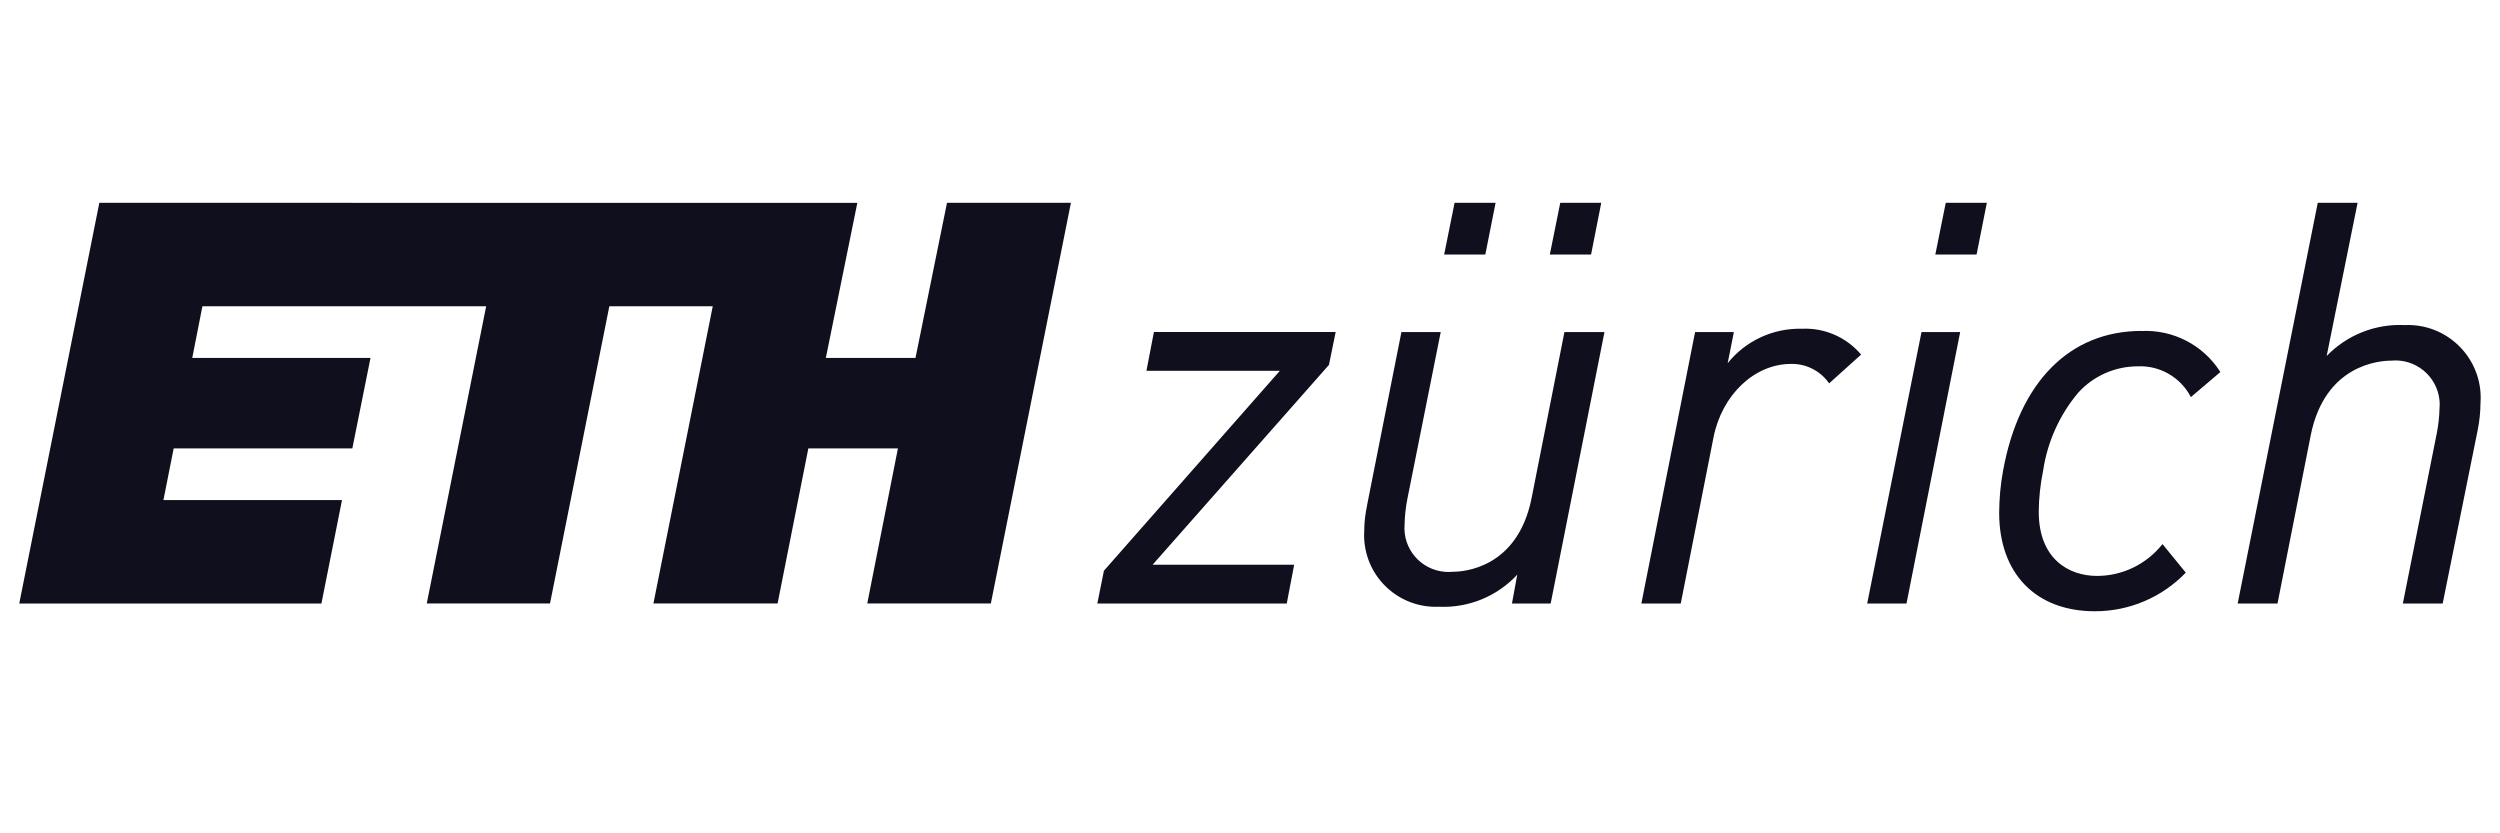 <?xml version="1.0" encoding="UTF-8"?>
<svg id="Layer_15" data-name="Layer 15" xmlns="http://www.w3.org/2000/svg" viewBox="0 0 300 100">
  <defs>
    <style>
      .cls-1 {
        fill: rgba(0, 0, 15, .94);
      }
    </style>
  </defs>
  <path class="cls-1" d="M109.85,42.95h-10.75l3.78-18.61H11.92L2.31,72.42h36.26l2.47-12.41h-21.43l1.23-6.2h21.44l2.18-10.86h-21.39l1.22-6.2h34.05l-7.13,35.67h14.79l7.12-35.67h12.41l-7.12,35.67h14.9l3.69-18.61h10.75l-3.68,18.61h14.83l9.61-48.08h-14.87l-3.78,18.61ZM173.29,30.54h4.95l1.23-6.2h-4.92l-1.25,6.2ZM185.98,30.54h4.95l1.22-6.2h-4.92l-1.25,6.2ZM232.24,30.54h4.95l1.23-6.2h-4.93l-1.25,6.2ZM257,39.71c-8.63,0-14.69,6.11-16.63,16.77-.31,1.67-.46,3.36-.47,5.06,0,7.28,4.39,11.81,11.48,11.81,4.1.01,8.02-1.65,10.87-4.59l.04-.05-2.74-3.36-.05-.06-.05.06c-1.9,2.37-4.77,3.76-7.81,3.76-3.38,0-6.99-2.03-6.99-7.7.01-1.64.19-3.28.52-4.9.51-3.46,1.96-6.7,4.21-9.38,1.83-2.02,4.42-3.17,7.15-3.17,2.63-.12,5.1,1.29,6.34,3.62l.04.07,3.49-2.97.05-.04-.04-.05c-2.04-3.19-5.64-5.05-9.42-4.87h0ZM288.57,39.01c-3.51-.17-6.93,1.18-9.37,3.71l3.71-18.38h-4.78l-9.61,48.08h4.78l3.99-20.2c1.71-8.51,8.31-8.94,9.62-8.94,2.92-.3,5.53,1.83,5.83,4.75.03.33.04.65,0,.98-.02,1.03-.14,2.05-.34,3.05l-4.06,20.36h4.78l4.2-20.8c.22-1.08.33-2.18.34-3.28.34-4.81-3.29-8.98-8.1-9.32-.33-.02-.67-.03-1-.01h0ZM224.08,72.34l-.02.08h4.72l6.44-32.57h-4.64l-6.5,32.49ZM137.58,44.41v.09s16,0,16,0l-21.11,23.99h0s-.79,3.93-.79,3.93h22.73l.89-4.65h-16.99l21.17-23.99v-.02s.8-3.92.8-3.92h-21.81l-.88,4.56ZM216.23,39.45c-3.45-.09-6.75,1.44-8.91,4.13l.73-3.66v-.07s-4.64,0-4.64,0l-6.43,32.49v.08s4.71,0,4.71,0l3.93-19.93c1.01-5.11,4.91-8.82,9.3-8.82,1.79-.04,3.49.81,4.53,2.27l.05.06,3.83-3.45-.04-.05c-1.76-2.05-4.36-3.18-7.06-3.05ZM187.74,39.85h4.78v.08s-6.44,32.49-6.44,32.49h-4.65l.02-.08.62-3.38c-2.41,2.6-5.84,4.01-9.39,3.85-4.75.21-8.77-3.46-8.98-8.21-.01-.33-.01-.67.01-1,.01-.99.13-1.98.34-2.95l.05-.29,4.07-20.51h4.72l-.02.08-4,20.01c-.19.99-.3,2-.32,3.01-.23,2.91,1.94,5.44,4.85,5.67.32.03.65.02.97-.01,1.28,0,7.74-.43,9.42-8.83l3.94-19.92Z"/>
</svg>